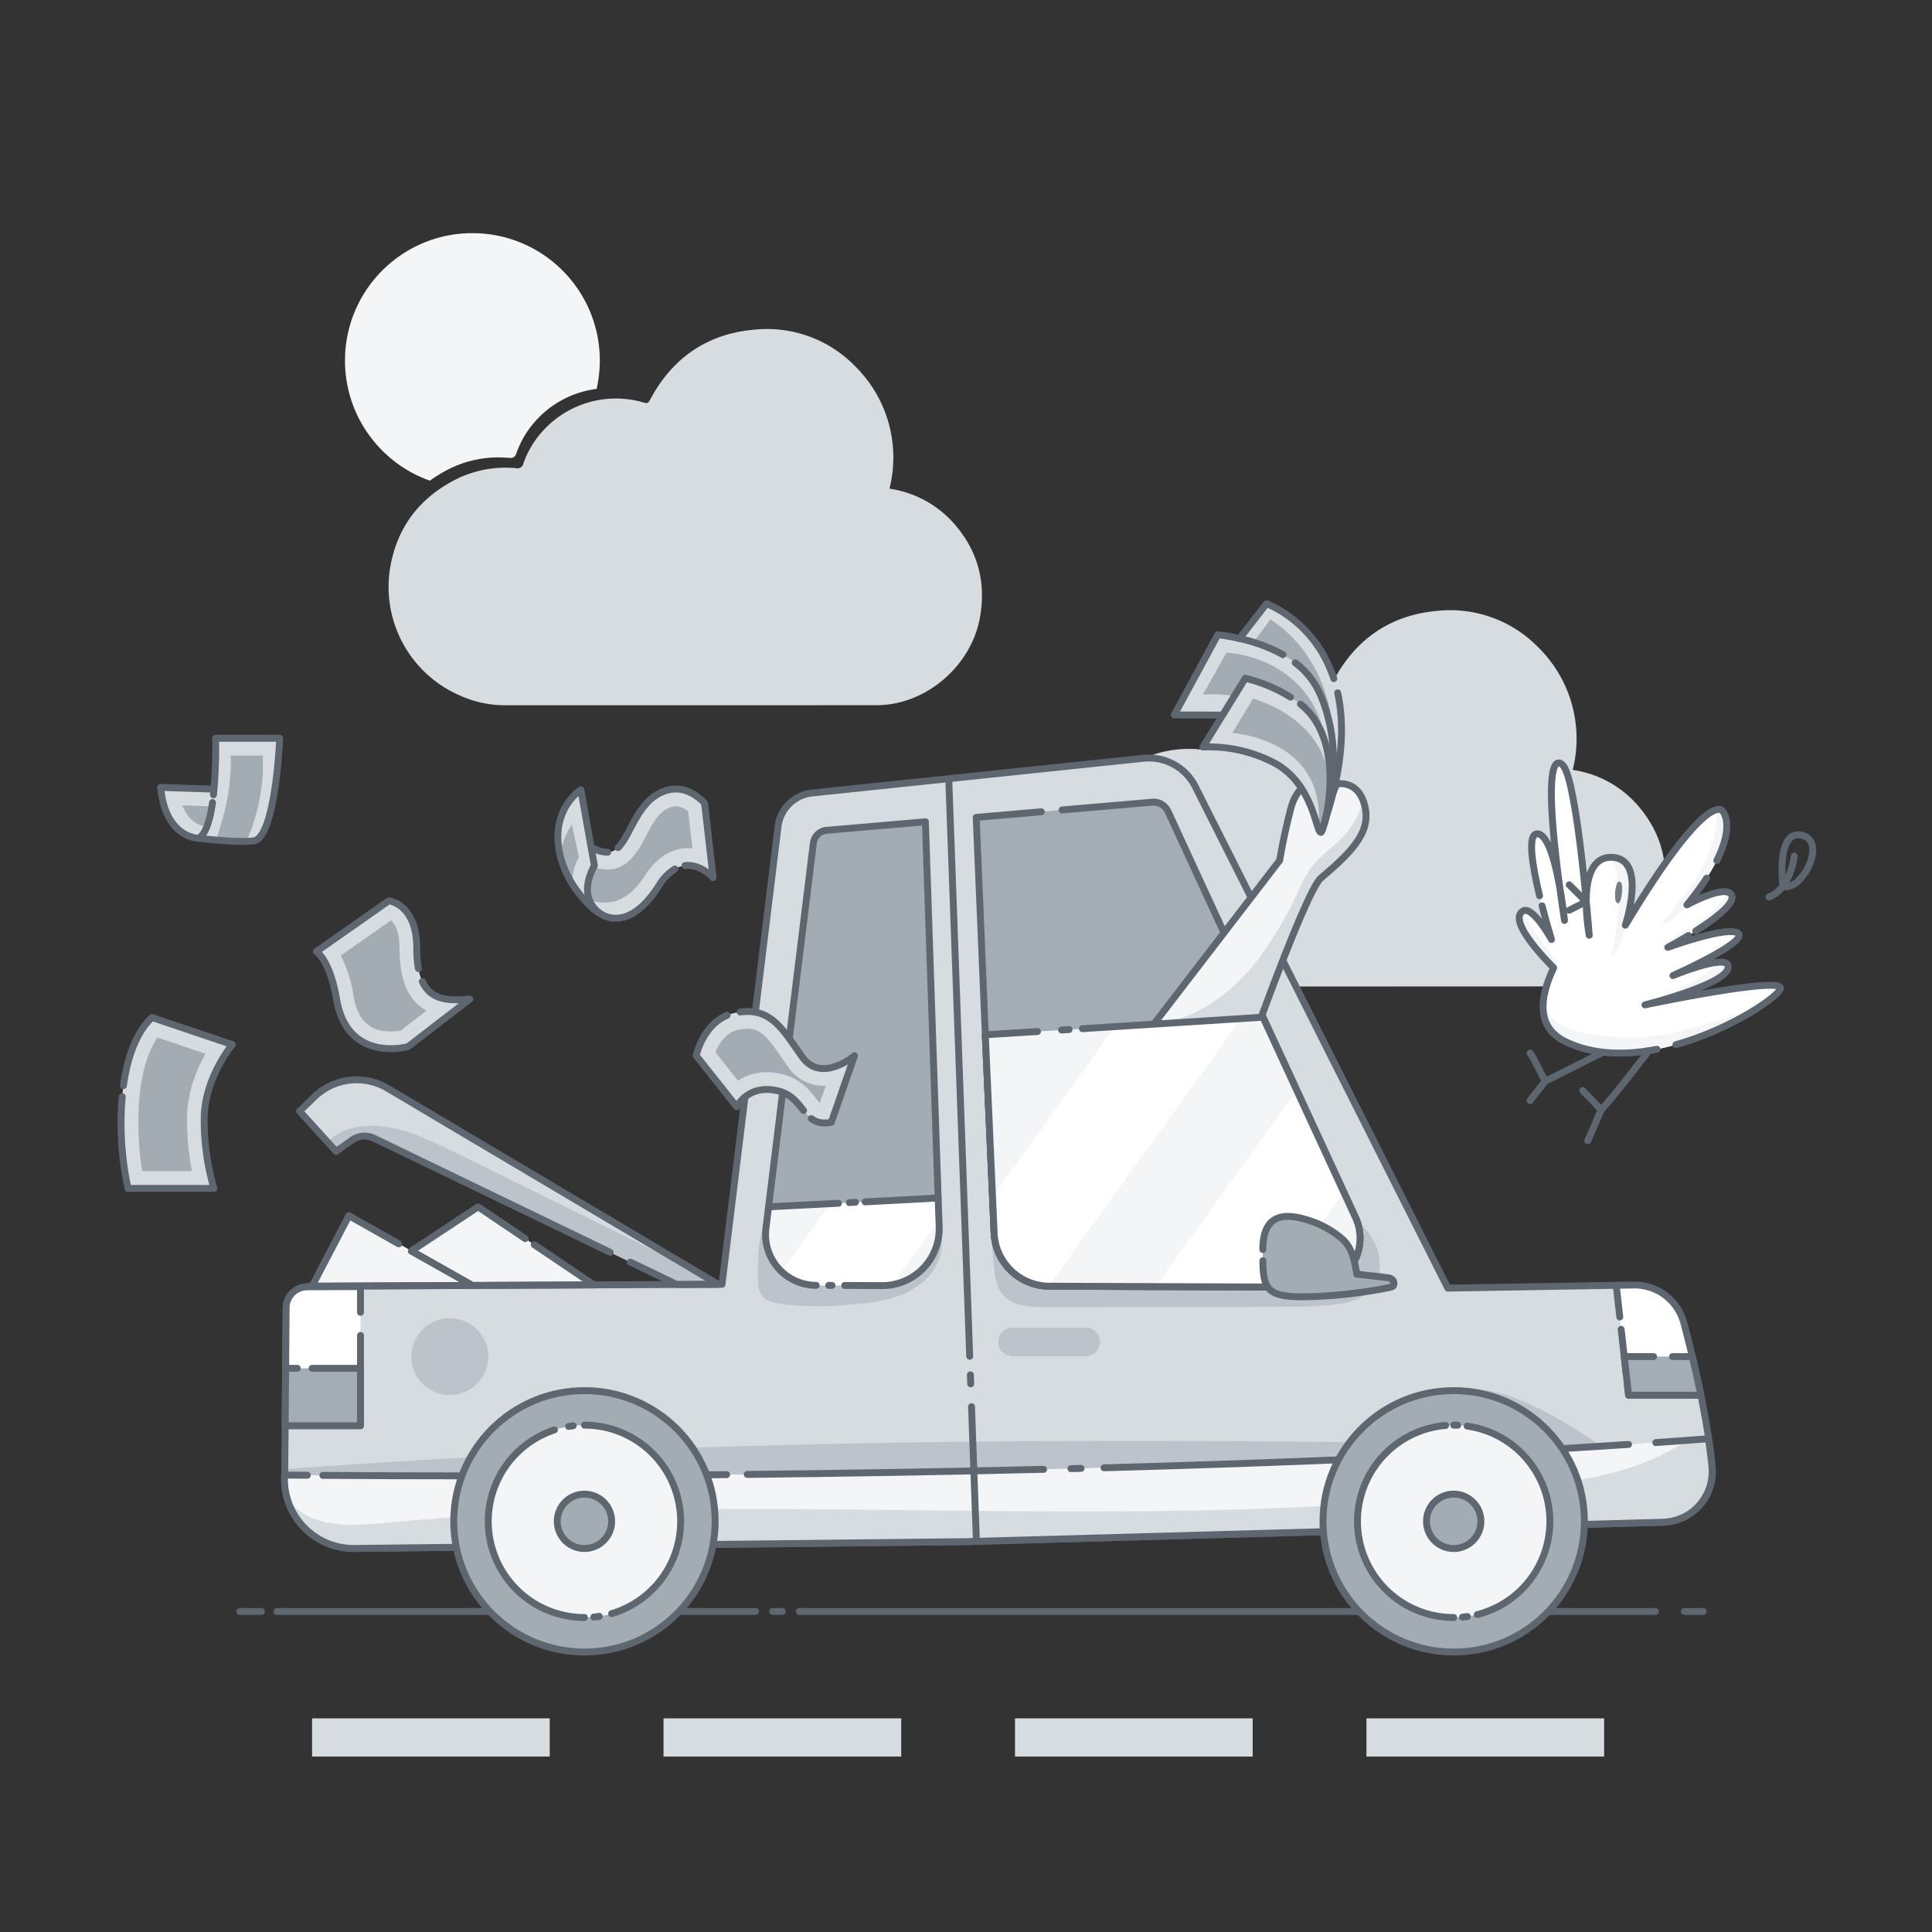 <svg xmlns="http://www.w3.org/2000/svg" xmlns:xlink="http://www.w3.org/1999/xlink" width="560" height="560" viewBox="0 0 560 560">
  <rect x="0" y="0" width="560" height="560" fill="#333333" stroke="none"/>
  <defs>
    <clipPath id="clip-path">
      <path id="Path_14486" data-name="Path 14486" d="M-2963.558,2128.455l-11.97.05-87.73-42.38a6.334,6.334,0,0,0-6.41.53l-4.61,3.26-10.58-11.64,4.22-4.1a17.673,17.673,0,0,1,21.34-2.52Z" fill="none"/>
    </clipPath>
    <clipPath id="clip-path-2">
      <path id="Path_14487" data-name="Path 14487" d="M-2675.579,2179.7a16.075,16.075,0,0,1-14.283,17.685q-.639.067-1.282.085l-200.553,5.588-175.72,1.956a21.5,21.5,0,0,1-21.739-21.259c0-.139,0-.277,0-.415l.381-46.874a7.523,7.523,0,0,1,7.489-7.463l107.252-.5,10.48-.04,1.139-.01,16.25-132.72a11.106,11.106,0,0,1,9.861-9.69l43.08-4.51,52.949-5.55a15.087,15.087,0,0,1,15.041,8.21l72.8,144.57a1.425,1.425,0,0,0,1.3.785l51.859-.874a16.2,16.2,0,0,1,15.956,12.09C-2680.612,2151.121-2677.047,2166.338-2675.579,2179.7Z" fill="none"/>
    </clipPath>
    <clipPath id="clip-path-3">
      <path id="Path_14488" data-name="Path 14488" d="M-2851.7,2181.634c58.467-1.59,119.931-4.2,175.2-8.423.4,2.71.74,5.4,1,8a14.7,14.7,0,0,1-13.117,16.129c-.357.037-.715.06-1.073.071l-202.09,5.63-177.17,1.97a20.076,20.076,0,0,1-20.3-19.848c0-.131,0-.262,0-.392l.01-1.03c17.374.166,65.853.5,128.156-.12l2.428-.024,3.549-.037c26.694-.288,55.76-.752,85.893-1.478Z" fill="none"/>
    </clipPath>
    <clipPath id="clip-path-4">
      <path id="Path_14489" data-name="Path 14489" d="M-2721.366,2036.7c-4.336,9.188-4.836,17.445,3.513,21.456,24.792,11.909,62.222-12.153,62.222-15.556s-39.266,4.861-39.266,4.861,26.477-6.625,23.949-11.666c-1.387-2.766-15.844,3.172-15.844,3.172s21.556-9.613,19-12.165-20.482,3.981-20.482,3.981,21.432-11.4,18.294-15.4c-2.146-2.74-12.773,3.1-12.773,3.1,16.9-20.694,10.3-27.246,10.3-27.246s-4.167-6.728-28.151,33.142c0,0,6.563-19.687-4.132-19.687s-6.319,22.6-6.319,22.6-3.35-43.833-7.512-49.125c0,0-8.021-10.738.339,44.837,0,0-2.549-25.122-7.9-25.122S-2722,2028.5-2722,2028.5s-5.457-9.9-8.264-8.264C-2735.3,2023.175-2721.366,2036.7-2721.366,2036.7Z" fill="none"/>
    </clipPath>
    <clipPath id="clip-path-5">
      <path id="Path_14490" data-name="Path 14490" d="M-2800.767,2005.557l-57.63,74.981,43.646-5.6s20.968-60.09,25.963-64.283c10.059-8.443,14.966-14.151,12.356-21.981-2.184-6.554-7.822-5.225-7.822-5.225s-4.421,10.783-5.142,9.512c-2.579-4.546,1.764-10.13,1.764-10.13s-7.385-2.181-10,8.012C-2799.9,1999.688-2800.767,2005.557-2800.767,2005.557Z" fill="none"/>
    </clipPath>
    <clipPath id="clip-path-6">
      <path id="Path_14491" data-name="Path 14491" d="M-2791.737,2129.273l-75.784-.274a16.088,16.088,0,0,1-16.015-15.374l-2.561-57.511c12.38-.73,64.389-4.06,80.48-5.09l26.82,58.1a14.2,14.2,0,0,1-6.945,18.843A14.2,14.2,0,0,1-2791.737,2129.273Z" fill="none"/>
    </clipPath>
    <clipPath id="clip-path-7">
      <path id="Path_14492" data-name="Path 14492" d="M-2916.012,2128.822l-19.1-.068a14.74,14.74,0,0,1-14.686-14.793,14.787,14.787,0,0,1,.111-1.745l.764-6.212c9.719-.47,40-2.08,49.16-2.57.1,2.866.2,5.653.29,8.336a16.483,16.483,0,0,1-15.9,17.042C-2915.588,2128.819-2915.8,2128.823-2916.012,2128.822Z" fill="none"/>
    </clipPath>
  </defs>
  <g id="Group_9" data-name="Group 9" transform="translate(3171.698 -1756.188)">
    <path id="Path_8772" data-name="Path 8772" d="M-2963.558,2128.455l-11.97.05-87.73-42.38a6.334,6.334,0,0,0-6.41.53l-4.61,3.26-10.58-11.64,4.22-4.1a17.673,17.673,0,0,1,21.34-2.52Z" fill="#d7dce0"/>
    <g id="Group_17311" data-name="Group 17311">
      <g id="Group_18579" data-name="Group 18579">
        <g id="Group_18578" data-name="Group 18578" clip-path="url(#clip-path)">
          <g id="Group_17310" data-name="Group 17310">
            <path id="Path_8773" data-name="Path 8773" d="M-3049.473,2085.768c4.976,2.115,9.827,4.509,14.676,6.9l63.709,31.435c2.68,1.322,5.476,2.742,7.186,5.194-16.333,3.7-33.507,1.164-49.549-3.647s-31.323-11.837-47.127-17.375c-7.059-2.474-24.756-7.253-18.351-18.179C-3072.8,2079.634-3058.6,2081.888-3049.473,2085.768Z" fill="#bdc3ca"/>
          </g>
        </g>
      </g>
    </g>
    <path id="Path_8775" data-name="Path 8775" d="M-3052.464,2118.794l-18.11-10.23-10.67,20.44,46.48-.22Z" fill="#f3f5f7"/>
    <path id="Path_8776" data-name="Path 8776" d="M-3052.464,2118.794l-18.11-10.23-10.67,20.44,46.48-.22Z" fill="#f3f5f7"/>
    <path id="Path_8777" data-name="Path 8777" d="M-2999.545,2128.624l-35.22.16-17.7-9.99,19.34-12.79Z" fill="#f3f5f7"/>
    <path id="Subtraction_7" data-name="Subtraction 7" d="M-3047.092,1895.516h0a36.822,36.822,0,0,1-9.891-5.32,37.1,37.1,0,0,1-7.786-7.965,36.676,36.676,0,0,1-6.926-21.535,36.715,36.715,0,0,1,2.9-14.374,36.808,36.808,0,0,1,7.914-11.737,36.82,36.82,0,0,1,11.736-7.914,36.7,36.7,0,0,1,14.373-2.9,36.735,36.735,0,0,1,14.374,2.9,36.79,36.79,0,0,1,11.739,7.914,36.8,36.8,0,0,1,7.914,11.737,36.7,36.7,0,0,1,2.9,14.374,37.138,37.138,0,0,1-.918,8.219,28.557,28.557,0,0,0-17.781,9.383,27.385,27.385,0,0,0-5.446,9.2c-.351,1.047-.812,1.418-1.761,1.418-.118,0-.244-.006-.385-.018-1.014-.088-2.034-.132-3.032-.132a31.93,31.93,0,0,0-15.454,3.936,40.71,40.71,0,0,0-4.471,2.819Z" fill="#f3f5f7"/>
    <g id="Group_17312" data-name="Group 17312">
      <path id="Path_8778" data-name="Path 8778" d="M-3038.507,1957.736a31.76,31.76,0,0,0,12.711,2.87q54.094.027,108.186-.013c14.411-.028,27.586-11.492,30.005-25.693,1.668-9.789-.548-18.537-6.879-26.145a30.755,30.755,0,0,0-18.813-10.821c-.17-.032-.341-.076-.57-.127a37.131,37.131,0,0,0-10.03-35.526,35.6,35.6,0,0,0-28.559-10.593c-13.989,1.051-24.313,8.076-30.886,20.5-.451.85-.842.973-1.72.694a28.558,28.558,0,0,0-29.475,8.416,27.413,27.413,0,0,0-5.448,9.194,1.725,1.725,0,0,1-1.972,1.436,1.65,1.65,0,0,1-.173-.036,32.142,32.142,0,0,0-18.485,3.8c-10.273,5.6-16.367,14.22-18.119,25.842A34.3,34.3,0,0,0-3038.507,1957.736Z" fill="#d7dce0"/>
    </g>
    <g id="Group_17313" data-name="Group 17313">
      <path id="Path_8779" data-name="Path 8779" d="M-2840.467,2039.246a31.76,31.76,0,0,0,12.712,2.87q54.093.027,108.185-.013c14.411-.028,27.587-11.492,30-25.692,1.668-9.79-.548-18.538-6.878-26.146a30.757,30.757,0,0,0-18.81-10.821c-.17-.032-.341-.076-.569-.127a37.134,37.134,0,0,0-10.033-35.529,35.6,35.6,0,0,0-28.556-10.6c-13.988,1.051-24.313,8.076-30.886,20.5-.451.85-.841.973-1.719.7a28.555,28.555,0,0,0-29.476,8.42,27.432,27.432,0,0,0-5.449,9.194,1.724,1.724,0,0,1-1.97,1.436,1.686,1.686,0,0,1-.174-.036,32.146,32.146,0,0,0-18.486,3.8c-10.273,5.6-16.366,14.22-18.119,25.842A34.3,34.3,0,0,0-2840.467,2039.246Z" fill="#d7dce0"/>
    </g>
    <path id="Path_8780" data-name="Path 8780" d="M-2675.579,2179.7a16.075,16.075,0,0,1-14.283,17.685q-.639.067-1.282.085l-200.553,5.588-175.72,1.956a21.5,21.5,0,0,1-21.739-21.259c0-.139,0-.277,0-.415l.381-46.874a7.523,7.523,0,0,1,7.489-7.463l107.252-.5,10.48-.04,1.139-.01,16.25-132.72a11.106,11.106,0,0,1,9.861-9.69l43.08-4.51,52.949-5.55a15.087,15.087,0,0,1,15.041,8.21l72.8,144.57a1.425,1.425,0,0,0,1.3.785l51.859-.874a16.2,16.2,0,0,1,15.956,12.09C-2680.612,2151.121-2677.047,2166.338-2675.579,2179.7Z" fill="#d7dce0"/>
    <g id="Group_17315" data-name="Group 17315">
      <g id="Group_18581" data-name="Group 18581">
        <g id="Group_18580" data-name="Group 18580" clip-path="url(#clip-path-2)">
          <g id="Group_17314" data-name="Group 17314">
            <path id="Path_8781" data-name="Path 8781" d="M-3029.992,2178.3c73.7-3.848,147.765-4.863,221.446-4.354q16.269.112,32.536.364c3.417.053,7.648.667,8.756,3.9,1.127,3.293-1.994,6.426-4.928,8.3-13.206,8.426-29.035,11.371-44.142,15.515-23.16,6.353-45.383,15.844-68.635,21.85-27.354,7.065-55.727,9.2-83.954,10.4-36.164,1.527-72.769,1.509-108.061-6.531-11.58-2.638-23.55-6.483-31.606-15.209-3.384-3.666-6.006-8.319-6.092-13.307-.285-16.635,15.486-16.455,27.194-17.317Q-3058.786,2179.787-3029.992,2178.3Z" fill="#bdc3ca"/>
            <path id="Path_8782" data-name="Path 8782" d="M-2711.977,2172.366c3.071,2,6.181,4.363,7.484,7.787.938,2.464.822,5.188.635,7.817-.6,8.473-1.838,17.038-5.331,24.781s-9.5,14.649-17.416,17.715-17.8,1.626-23.515-4.66c-4.455-4.9-5.859-11.794-6.739-18.359-1.762-13.147-3.446-34.012,5.538-45.269C-2743.657,2152.574-2719.9,2167.222-2711.977,2172.366Z" fill="#bdc3ca"/>
            <path id="Path_8783" data-name="Path 8783" d="M-2883.584,2123.662c.3,2.707.739,5.556,2.456,7.67,2.815,3.466,7.912,3.746,12.378,3.741l64.706-.068c5.972-.006,11.954-.012,17.9-.559,4.336-.4,9.025-1.283,11.891-4.561,2.668-3.051,3.079-7.632,1.793-11.475s-4.043-7.033-7.119-9.671c-8.735-7.493-20.247-11.137-31.7-12.252s-22.994.114-34.438,1.343c-6.47.694-13.23,1.492-18.618,5.141-1.963,1.33-3.709,3.02-5.874,3.988s-5,1.014-6.626-.715c-1.6-1.7-1.445-4.4-2.536-6.467-3.819-7.222-4.985,4.076-5.008,5.79A147.539,147.539,0,0,0-2883.584,2123.662Z" fill="#bdc3ca"/>
            <path id="Path_8784" data-name="Path 8784" d="M-2951.978,2127.009a7.948,7.948,0,0,0,.914,4.412c1.193,1.818,3.553,2.41,5.7,2.726a90.314,90.314,0,0,0,20.36.175c4.815-.388,9.684-.928,14.19-2.67s8.667-4.831,10.766-9.181,1.739-10.037-1.609-13.518a15.265,15.265,0,0,0-4.454-3.024c-10.726-5.173-23.715-4.065-34.94-1.218C-2952.372,2107.583-2952,2116.268-2951.978,2127.009Z" fill="#bdc3ca"/>
          </g>
        </g>
      </g>
    </g>
    <path id="Path_8786" data-name="Path 8786" d="M-2679.223,2160.6h-20.42l-3.59-31.718,5.066-.086a14.79,14.79,0,0,1,14.55,11.007C-2682.589,2143.688-2680.368,2155.578-2679.223,2160.6Z" fill="#fff"/>
    <path id="Path_8787" data-name="Path 8787" d="M-2700.025,2157.212l.382,3.392h20.413" fill="none" stroke="#5e6770" stroke-linecap="round" stroke-linejoin="round" stroke-width="2"/>
    <line id="Line_988" data-name="Line 988" x2="1.437" y2="12.76" transform="translate(-2701.795 2141.501)" fill="none" stroke="#5e6770" stroke-linecap="round" stroke-linejoin="round" stroke-width="2"/>
    <line id="Line_989" data-name="Line 989" x2="1.035" y2="9.187" transform="translate(-2703.232 2128.743)" fill="none" stroke="#5e6770" stroke-linecap="round" stroke-linejoin="round" stroke-width="2"/>
    <path id="Path_8788" data-name="Path 8788" d="M-2675.419,2181.226a14.7,14.7,0,0,1-13.117,16.129c-.356.037-.713.06-1.07.071l-202.091,5.628-177.176,1.972a20.076,20.076,0,0,1-20.3-19.848c0-.13,0-.26,0-.389l.393-48.286a7.558,7.558,0,0,1,7.53-7.5h0l46.481-.22,35.219-.16,25.511-.12,10.48-.04,1.139-.01,16.25-132.72a11.105,11.105,0,0,1,9.861-9.69l43.08-4.51,52.949-5.55a15.086,15.086,0,0,1,15.041,8.21l73.2,145.37,53.871-.908a14.775,14.775,0,0,1,14.54,10.98C-2680.777,2150.375-2676.82,2167.025-2675.419,2181.226Z" fill="none" stroke="#5e6770" stroke-linecap="round" stroke-linejoin="round" stroke-width="2"/>
    <path id="Path_8789" data-name="Path 8789" d="M-2851.7,2181.634c58.467-1.59,119.931-4.2,175.2-8.423.4,2.71.74,5.4,1,8a14.7,14.7,0,0,1-13.117,16.129c-.357.037-.715.06-1.073.071l-202.09,5.63-177.17,1.97a20.076,20.076,0,0,1-20.3-19.848c0-.131,0-.262,0-.392l.01-1.03c17.374.166,65.853.5,128.156-.12l2.428-.024,3.549-.037c26.694-.288,55.76-.752,85.893-1.478Z" fill="#f3f5f7"/>
    <path id="Path_8790" data-name="Path 8790" d="M-2851.7,2181.634c58.467-1.59,119.931-4.2,175.2-8.423.4,2.71.74,5.4,1,8a14.7,14.7,0,0,1-13.117,16.129c-.357.037-.715.06-1.073.071l-202.09,5.63-177.17,1.97a20.076,20.076,0,0,1-20.3-19.848c0-.131,0-.262,0-.392l.01-1.03c17.374.166,65.853.5,128.156-.12l2.428-.024,3.549-.037c26.694-.288,55.76-.752,85.893-1.478Z" fill="#f3f5f7"/>
    <g id="Group_17317" data-name="Group 17317">
      <g id="Group_18583" data-name="Group 18583">
        <g id="Group_18582" data-name="Group 18582" clip-path="url(#clip-path-3)">
          <g id="Group_17316" data-name="Group 17316">
            <path id="Path_8791" data-name="Path 8791" d="M-3079.054,2196.939c6.352,1.887,13.142,1.2,19.74.587,111.9-10.407,225.452,4.936,336.7-11.019,12.295-1.763,24.833-4.01,35.588-10.224,5.121-2.958,10.344-6.93,16.223-6.3,9.43,1.018,13.375,14.035,8.936,22.417s-13.787,12.788-22.682,16.076c-57.668,21.338-120.927,19.7-182.386,17.781l-210.855-6.575c-5.153-.161-10.641-.429-14.843-3.416-6.677-4.746-7.469-14.183-7.637-22.373-.062-3.029-.068-6.265,1.586-8.8,4.717-7.243,6.532.193,8.428,3.3A19.429,19.429,0,0,0-3079.054,2196.939Z" fill="#d7dce0"/>
          </g>
        </g>
      </g>
    </g>
    <path id="Path_8793" data-name="Path 8793" d="M-2955.1,2183.56c26.694-.288,55.76-.752,85.893-1.478" fill="none" stroke="#5e6770" stroke-linecap="round" stroke-linejoin="round" stroke-width="2"/>
    <path id="Path_8794" data-name="Path 8794" d="M-3078.123,2183.832c22.7.16,65.058.306,117.042-.211" fill="none" stroke="#5e6770" stroke-linecap="round" stroke-linejoin="round" stroke-width="2"/>
    <path id="Path_8795" data-name="Path 8795" d="M-2691.753,2174.326q7.7-.537,15.256-1.115c.4,2.71.74,5.4,1,8a14.7,14.7,0,0,1-13.117,16.129c-.357.037-.715.06-1.073.071l-202.09,5.63-177.17,1.97a20.076,20.076,0,0,1-20.3-19.848c0-.131,0-.262,0-.392l.01-1.03c1.854.018,4.063.037,6.6.058" fill="none" stroke="#5e6770" stroke-linecap="round" stroke-linejoin="round" stroke-width="2"/>
    <path id="Path_8796" data-name="Path 8796" d="M-2851.7,2181.634c50.42-1.371,103.07-3.5,152.054-6.769" fill="none" stroke="#5e6770" stroke-linecap="round" stroke-linejoin="round" stroke-width="2"/>
    <path id="Path_8797" data-name="Path 8797" d="M-2861.29,2181.888l2.953-.076" fill="#f4f5f7" stroke="#5e6770" stroke-linecap="round" stroke-linejoin="round" stroke-width="2"/>
    <path id="Path_8798" data-name="Path 8798" d="M-2899.478,2111.765a16.483,16.483,0,0,1-15.894,17.05c-.212.007-.424.011-.636.01l-19.1-.07a14.736,14.736,0,0,1-14.691-14.781,14.753,14.753,0,0,1,.111-1.759l.76-6.21,12.98-105.4a4.3,4.3,0,0,1,4.27-3.78l28.21-2.44s2.19,65.2,3.7,109.05Q-2899.618,2107.74-2899.478,2111.765Z" fill="#a3abb3"/>
    <path id="Path_8799" data-name="Path 8799" d="M-2791.737,2129.273l-75.784-.274a16.088,16.088,0,0,1-16.015-15.374l-2.561-57.511c12.38-.73,64.389-4.06,80.48-5.09l26.82,58.1a14.2,14.2,0,0,1-6.945,18.843A14.2,14.2,0,0,1-2791.737,2129.273Z" fill="none" stroke="#5e6770" stroke-linecap="round" stroke-linejoin="round" stroke-width="2"/>
    <path id="Path_8800" data-name="Path 8800" d="M-2863.856,1990.963l25.768-2.228a4.651,4.651,0,0,1,4.94,2.64l27.53,59.65,26.82,58.1a14.193,14.193,0,0,1-6.923,18.839,14.208,14.208,0,0,1-6.017,1.311l-75.78-.28a16.083,16.083,0,0,1-16.02-15.37l-2.56-57.51-2.64-63,18.847-1.63" fill="#a4acb5" stroke="#5e6770" stroke-linecap="round" stroke-linejoin="round" stroke-width="2"/>
    <line id="Line_990" data-name="Line 990" x2="1.416" y2="39.048" transform="translate(-2890.095 2163.921)" fill="none" stroke="#5e6770" stroke-linecap="round" stroke-linejoin="round" stroke-width="2"/>
    <line id="Line_991" data-name="Line 991" x2="0.094" y2="2.588" transform="translate(-2890.43 2154.702)" fill="none" stroke="#5e6770" stroke-linecap="round" stroke-linejoin="round" stroke-width="2"/>
    <line id="Line_992" data-name="Line 992" x2="6.07" y2="167.421" transform="translate(-2896.696 1981.894)" fill="none" stroke="#5e6770" stroke-linecap="round" stroke-linejoin="round" stroke-width="2"/>
    <path id="Path_8801" data-name="Path 8801" d="M-2721.366,2036.7c-4.336,9.188-4.836,17.445,3.513,21.456,24.792,11.909,62.222-12.153,62.222-15.556s-39.266,4.861-39.266,4.861,26.477-6.625,23.949-11.666c-1.387-2.766-15.844,3.172-15.844,3.172s21.556-9.613,19-12.165-20.482,3.981-20.482,3.981,21.432-11.4,18.294-15.4c-2.146-2.74-12.773,3.1-12.773,3.1,16.9-20.694,10.3-27.246,10.3-27.246s-4.167-6.728-28.151,33.142c0,0,6.563-19.687-4.132-19.687s-6.319,22.6-6.319,22.6-3.35-43.833-7.512-49.125c0,0-8.021-10.738.339,44.837,0,0-2.549-25.122-7.9-25.122S-2722,2028.5-2722,2028.5s-5.457-9.9-8.264-8.264C-2735.3,2023.175-2721.366,2036.7-2721.366,2036.7Z" fill="#fff"/>
    <g id="Group_17319" data-name="Group 17319">
      <g id="Group_18585" data-name="Group 18585">
        <g id="Group_18584" data-name="Group 18584" clip-path="url(#clip-path-4)">
          <g id="Group_17318" data-name="Group 17318">
            <path id="Path_8802" data-name="Path 8802" d="M-2718.08,2053.845c3.682,1.814,7.86,2.29,11.945,2.686a67.92,67.92,0,0,0,9.795.444,61.509,61.509,0,0,0,11.792-1.993q7.263-1.8,14.372-4.152a45.5,45.5,0,0,0,8.155-3.376c3-1.7,5.641-3.989,8.685-5.609,3.6-1.916,7.791-2.92,10.732-5.744a46.077,46.077,0,0,1-12.128,18.545,92.657,92.657,0,0,1-18.083,13.093c-5.973,3.469-12.207,6.636-18.915,8.283s-13.974,1.685-20.347-.976c-7.332-3.061-12.891-9.445-16.451-16.548a18.612,18.612,0,0,1-2.255-7.26c-.117-2.241,2.674-10.479,5.511-6.559,1,1.382,1.012,3.6,2.183,5.13A14.182,14.182,0,0,0-2718.08,2053.845Z" fill="#f3f5f7"/>
            <path id="Path_8803" data-name="Path 8803" d="M-2673,2008.351c3.048-3.663,5.96-7.839,6.2-12.6a8,8,0,0,0-1.193-4.941,4.711,4.711,0,0,0-4.427-2.115,1.975,1.975,0,0,0-1.6,1.068,2.715,2.715,0,0,0-.1,1.133c.284,6.486-1.881,12.891-5.091,18.534-3.06,5.378-7.511,9.655-10.834,14.757,2.7-.134,6.962-5.268,8.937-7.156A104.419,104.419,0,0,0-2673,2008.351Z" fill="#f3f5f7"/>
            <path id="Path_8804" data-name="Path 8804" d="M-2669.269,2019.2a15.54,15.54,0,0,0,3.224-4.168c.334-.7.515-1.667-.108-2.12a1.441,1.441,0,0,0-.9-.214c-2.249.082-3.7,2.3-5.067,4.088a35.548,35.548,0,0,1-8.823,7.646c-1.849,1.231-8.8,4.439-8.884,6.593,2.969.6,8.474-2.994,11.03-4.5A48.573,48.573,0,0,0-2669.269,2019.2Z" fill="#f3f5f7"/>
            <path id="Path_8805" data-name="Path 8805" d="M-2668.949,2038.445a9.633,9.633,0,0,0,3.456-2.34,1.326,1.326,0,0,0,.337-1.419c-.25-.435-.839-.5-1.34-.519l-3.886-.133a3.068,3.068,0,0,0-1.033.081,3.116,3.116,0,0,0-1.021.647c-6.311,5.222-13.229,8.516-20.451,12.18C-2684.54,2045.683-2676.5,2042.06-2668.949,2038.445Z" fill="#f3f5f7"/>
            <path id="Path_8806" data-name="Path 8806" d="M-2720.76,2034.359a1.754,1.754,0,0,1,.591,1.513,1.472,1.472,0,0,1-.333.536,6.2,6.2,0,0,1-6.407,1.476,12.1,12.1,0,0,1-5.513-4.073,12.72,12.72,0,0,1-3.2-6.874c-.319-3.877,3.368-9.03,6.489-4.353A122.285,122.285,0,0,0-2720.76,2034.359Z" fill="#f3f5f7"/>
            <path id="Path_8807" data-name="Path 8807" d="M-2704.678,2033.153c.478.045.845-.4,1.1-.8,2.206-3.469,3.21-7.546,4.18-11.541l2.135-8.8c.508-2.089,1-4.354.158-6.331-1.043-2.439-4.96-4.534-7.573-3.4-2.958,1.287.886,3.761,1.374,5.934C-2701.544,2016.042-2702.813,2025.475-2704.678,2033.153Z" fill="#f3f5f7"/>
          </g>
        </g>
      </g>
    </g>
    <path id="Path_8809" data-name="Path 8809" d="M-2680.166,2026.035c5.693-3.618,12-8.359,10.2-10.66-2.146-2.74-12.773,3.1-12.773,3.1a89.384,89.384,0,0,0,5.713-7.749" fill="none" stroke="#5e6770" stroke-linecap="round" stroke-linejoin="round" stroke-width="2"/>
    <path id="Path_8810" data-name="Path 8810" d="M-2685.935,2059c16.441-4.609,30.3-14.332,30.3-16.4,0-1.4-6.645-.825-14.469.337-11.191,1.662-24.792,4.524-24.792,4.524s26.477-6.625,23.949-11.666c-1.387-2.766-15.844,3.172-15.844,3.172s21.556-9.613,19-12.165-20.482,3.981-20.482,3.981,2.667-1.418,5.981-3.43" fill="none" stroke="#5e6770" stroke-linecap="round" stroke-linejoin="round" stroke-width="2"/>
    <path id="Path_8811" data-name="Path 8811" d="M-2724.717,2018.752c1.39,5.41,2.732,9.748,2.732,9.748s-5.457-9.9-8.264-8.264c-5.053,2.939,8.883,16.461,8.883,16.461-4.336,9.188-4.836,17.445,3.513,21.456,8.052,3.868,17.437,3.941,26.44,2.161" fill="none" stroke="#5e6770" stroke-linecap="round" stroke-linejoin="round" stroke-width="2"/>
    <path id="Path_8812" data-name="Path 8812" d="M-2674.08,2005.633c5.382-10.687,1.635-14.407,1.635-14.407s-4.167-6.728-28.151,33.142c0,0,6.563-19.687-4.132-19.687s-6.319,22.6-6.319,22.6-3.35-43.833-7.512-49.125c0,0-8.021-10.738.339,44.837,0,0-2.549-25.122-7.9-25.122-2.982,0-1.352,9.527.673,17.954" fill="none" stroke="#5e6770" stroke-linecap="round" stroke-linejoin="round" stroke-width="2"/>
    <path id="Path_8813" data-name="Path 8813" d="M-2728.209,2061.436c.821.821,4.365,8.189,4.365,8.189l-4.365,5.577" fill="none" stroke="#5e6770" stroke-linecap="round" stroke-linejoin="round" stroke-width="2"/>
    <line id="Line_993" data-name="Line 993" x1="16.246" y2="8.189" transform="translate(-2723.844 2061.436)" fill="none" stroke="#5e6770" stroke-linecap="round" stroke-linejoin="round" stroke-width="2"/>
    <path id="Path_8814" data-name="Path 8814" d="M-2712.933,2072.288l5.334,5.577-3.88,8.971" fill="none" stroke="#5e6770" stroke-linecap="round" stroke-linejoin="round" stroke-width="2"/>
    <path id="Path_8815" data-name="Path 8815" d="M-2693.775,2060.735s-10.672,13.982-13.822,17.134" fill="none" stroke="#5e6770" stroke-linecap="round" stroke-linejoin="round" stroke-width="2"/>
    <path id="Path_8816" data-name="Path 8816" d="M-2994.831,2119.18l-68.427-33.055a6.334,6.334,0,0,0-6.41.53l-4.61,3.26-10.58-11.64,4.22-4.1a17.674,17.674,0,0,1,21.34-2.52l95.74,56.8-11.97.05-13.466-6.5" fill="none" stroke="#5e6770" stroke-linecap="round" stroke-linejoin="round" stroke-width="2"/>
    <path id="Path_8817" data-name="Path 8817" d="M-3016.857,2116.962l17.312,11.662-35.22.16-17.7-9.99,19.34-12.79,13.659,9.2" fill="none" stroke="#5e6770" stroke-linecap="round" stroke-linejoin="round" stroke-width="2"/>
    <line id="Line_994" data-name="Line 994" x1="6.312" transform="translate(-3102.21 2223.279)" fill="none" stroke="#5e6770" stroke-linecap="round" stroke-linejoin="round" stroke-width="2"/>
    <path id="Path_8818" data-name="Path 8818" d="M-2952.662,2223.279h-138.775" fill="none" stroke="#5e6770" stroke-linecap="round" stroke-linejoin="round" stroke-width="2"/>
    <line id="Line_995" data-name="Line 995" x1="2.821" transform="translate(-2947.745 2223.279)" fill="none" stroke="#5e6770" stroke-linecap="round" stroke-linejoin="round" stroke-width="2"/>
    <path id="Path_8819" data-name="Path 8819" d="M-2691.83,2223.279h-248.177" fill="none" stroke="#5e6770" stroke-linecap="round" stroke-linejoin="round" stroke-width="2"/>
    <line id="Line_996" data-name="Line 996" x1="5.475" transform="translate(-2683.492 2223.279)" fill="none" stroke="#5e6770" stroke-linecap="round" stroke-linejoin="round" stroke-width="2"/>
    <circle id="Ellipse_4631" data-name="Ellipse 4631" cx="37.883" cy="37.883" r="37.883" transform="translate(-3040.174 2159.268)" fill="#a3abb3"/>
    <circle id="Ellipse_4632" data-name="Ellipse 4632" cx="27.883" cy="27.883" r="27.883" transform="translate(-3030.174 2169.269)" fill="#f3f5f7"/>
    <circle id="Ellipse_4633" data-name="Ellipse 4633" cx="7.883" cy="7.883" r="7.883" transform="translate(-3010.174 2189.269)" fill="#a3abb3"/>
    <circle id="Ellipse_4634" data-name="Ellipse 4634" cx="37.883" cy="37.883" r="37.883" transform="translate(-2788.219 2159.269)" fill="#a3abb3"/>
    <circle id="Ellipse_4635" data-name="Ellipse 4635" cx="27.883" cy="27.883" r="27.883" transform="translate(-2778.219 2169.269)" fill="#f3f5f7"/>
    <path id="Path_8820" data-name="Path 8820" d="M-2750.335,2205.034a7.883,7.883,0,0,1-7.883-7.883,7.883,7.883,0,0,1,7.883-7.883,7.883,7.883,0,0,1,7.883,7.883h0A7.892,7.892,0,0,1-2750.335,2205.034Z" fill="#a3abb3"/>
    <path id="Path_8821" data-name="Path 8821" d="M-2800.767,2005.557l-57.63,74.981,43.646-5.6s20.968-60.09,25.963-64.283c10.059-8.443,14.966-14.151,12.356-21.981-2.184-6.554-7.822-5.225-7.822-5.225s-4.421,10.783-5.142,9.512c-2.579-4.546,1.764-10.13,1.764-10.13s-7.385-2.181-10,8.012C-2799.9,1999.688-2800.767,2005.557-2800.767,2005.557Z" fill="#f3f5f7"/>
    <g id="Group_17321" data-name="Group 17321">
      <g id="Group_18587" data-name="Group 18587">
        <g id="Group_18586" data-name="Group 18586" clip-path="url(#clip-path-5)">
          <g id="Group_17320" data-name="Group 17320">
            <path id="Path_8822" data-name="Path 8822" d="M-2806.938,2034.146a110.142,110.142,0,0,0,11.841-20.258,35.364,35.364,0,0,1,3.415-6.186c2.478-3.328,6.071-5.634,8.943-8.629a25.968,25.968,0,0,0,5.712-9.282c.54-1.531,1.035-3.249,2.4-4.122,1.922-1.226,4.672.028,5.719,2.053s.8,4.472.244,6.683c-2.259,8.961-8.793,15.915-12.442,24.251a193.521,193.521,0,0,0-10.182,28.845c-1.329,5.223-1.995,10.615-3.638,15.748s-4.436,10.149-8.969,13.064c-3.1,2-6.787,2.865-10.426,3.464a85.605,85.605,0,0,1-34.476-1.389c-2.48-.618-5.049-1.415-6.835-3.244a10.328,10.328,0,0,1-2.6-6.811c-.389-8.877,7.583-17.736,16.809-16.2,3.975.663,6.4,1.147,10.436-.2C-2820.648,2048.47-2813.028,2042.07-2806.938,2034.146Z" fill="#d7dce0"/>
          </g>
        </g>
      </g>
    </g>
    <path id="Path_8824" data-name="Path 8824" d="M-2800.767,2005.557l-57.63,74.981,43.646-5.6s20.968-60.09,25.963-64.283c10.059-8.443,14.966-14.151,12.356-21.981-2.184-6.554-7.822-5.225-7.822-5.225s-4.421,10.783-5.142,9.512c-2.579-4.546,1.764-10.13,1.764-10.13s-7.385-2.181-10,8.012C-2799.9,1999.688-2800.767,2005.557-2800.767,2005.557Z" fill="none" stroke="#5e6770" stroke-linecap="round" stroke-linejoin="round" stroke-width="2"/>
    <g id="Group_17326" data-name="Group 17326">
      <path id="Path_8825" data-name="Path 8825" d="M-2916.012,2128.822l-19.1-.068a14.74,14.74,0,0,1-14.686-14.793,14.787,14.787,0,0,1,.111-1.745l.764-6.212c9.719-.47,40-2.08,49.16-2.57.1,2.866.2,5.653.29,8.336a16.483,16.483,0,0,1-15.9,17.042C-2915.588,2128.819-2915.8,2128.823-2916.012,2128.822Z" fill="#f3f5f7"/>
      <path id="Path_8826" data-name="Path 8826" d="M-2791.737,2129.273l-75.784-.274a16.088,16.088,0,0,1-16.015-15.374l-2.561-57.511c12.38-.73,64.389-4.06,80.48-5.09l26.82,58.1a14.2,14.2,0,0,1-6.945,18.843A14.2,14.2,0,0,1-2791.737,2129.273Z" fill="#f3f5f7"/>
      <g id="Group_17323" data-name="Group 17323">
        <g id="Group_18589" data-name="Group 18589">
          <g id="Group_18588" data-name="Group 18588" clip-path="url(#clip-path-6)">
            <g id="Group_17322" data-name="Group 17322">
              <line id="Line_997" data-name="Line 997" y1="136.991" x2="98.645" transform="translate(-2888.179 1996.08)" fill="none" stroke="#fff" stroke-miterlimit="10" stroke-width="28.346"/>
              <line id="Line_998" data-name="Line 998" y1="136.991" x2="98.645" transform="translate(-2850.129 2034.938)" fill="none" stroke="#fff" stroke-miterlimit="10" stroke-width="28.346"/>
            </g>
          </g>
        </g>
      </g>
      <g id="Group_17325" data-name="Group 17325">
        <g id="Group_18591" data-name="Group 18591">
          <g id="Group_18590" data-name="Group 18590" clip-path="url(#clip-path-7)">
            <g id="Group_17324" data-name="Group 17324">
              <line id="Line_999" data-name="Line 999" y1="136.991" x2="98.645" transform="translate(-2963.554 2037.508)" fill="none" stroke="#fff" stroke-miterlimit="10" stroke-width="28.346"/>
            </g>
          </g>
        </g>
      </g>
    </g>
    <path id="Path_8829" data-name="Path 8829" d="M-2948.924,2106c3.78-.183,12.7-.645,20.253-1.04" fill="none" stroke="#5e6770" stroke-linecap="round" stroke-linejoin="round" stroke-width="2"/>
    <path id="Path_8830" data-name="Path 8830" d="M-2920.936,2104.558c8.356-.441,17.266-.915,21.172-1.124" fill="none" stroke="#5e6770" stroke-linecap="round" stroke-linejoin="round" stroke-width="2"/>
    <path id="Path_8831" data-name="Path 8831" d="M-2925.524,2104.764l1.783-.094" fill="none" stroke="#5e6770" stroke-linecap="round" stroke-linejoin="round" stroke-width="2"/>
    <path id="Path_8832" data-name="Path 8832" d="M-2857.94,2054.36c19.384-1.227,42.522-2.709,52.326-3.336l26.82,58.1a14.2,14.2,0,0,1-6.944,18.843,14.2,14.2,0,0,1-6,1.307l-75.784-.274a16.088,16.088,0,0,1-16.015-15.374l-2.561-57.512c3.032-.179,8.441-.514,15.118-.933" fill="none" stroke="#5e6770" stroke-linecap="round" stroke-linejoin="round" stroke-width="2"/>
    <path id="Path_8833" data-name="Path 8833" d="M-2863.988,2054.742l2.166-.137" fill="none" stroke="#5e6770" stroke-linecap="round" stroke-linejoin="round" stroke-width="2"/>
    <path id="Path_8834" data-name="Path 8834" d="M-2716.849,2012.651l4.9,4.889-4.9,2.481" fill="none" stroke="#5e6770" stroke-linecap="round" stroke-linejoin="round" stroke-width="2"/>
    <path id="Path_8835" data-name="Path 8835" d="M-2701.58,2015.135a11.739,11.739,0,0,1-.2,1.266c-.129.627-.714,2.459-1.5,1.171a2.121,2.121,0,0,1-.233-1.021,9.877,9.877,0,0,1,.5-4.242.944.944,0,0,1,.372-.511.7.7,0,0,1,.858.278,1.861,1.861,0,0,1,.244.945A12.979,12.979,0,0,1-2701.58,2015.135Z" fill="#747d86"/>
    <path id="Path_8836" data-name="Path 8836" d="M-2787.589,1993.919c-.062.311-.145.612-.218.913-.415,1.619-.716,2.4-.975,2.533C-2788.357,1996.188-2787.952,1995.05-2787.589,1993.919Z" fill="#fff" stroke="#5e6770" stroke-linecap="round" stroke-linejoin="round" stroke-width="2"/>
    <path id="Path_8837" data-name="Path 8837" d="M-2787.423,1993.41c-.114.477-.249.945-.384,1.422" fill="none" stroke="#5e6770" stroke-linecap="round" stroke-linejoin="round" stroke-width="2"/>
    <path id="Path_8838" data-name="Path 8838" d="M-2787.422,1993.41c3.186-11.886,3.332-24.779-1.724-36.209-4.059-9.187-13.682-13.754-23.274-15.924l7.817-10.089S-2770.855,1942.788-2787.422,1993.41Z" fill="#d7dce0"/>
    <path id="Path_8839" data-name="Path 8839" d="M-2809.386,1943.767l5.9-8.016s28.312,15.506,14.7,59.891C-2788.788,1995.642-2790.682,1948.22-2809.386,1943.767Z" fill="#a3abb3"/>
    <path id="Path_8840" data-name="Path 8840" d="M-2787.422,1993.41a4.617,4.617,0,0,1-.167.5c2.585-10.952,2.378-26.149-7.162-33.623a43.345,43.345,0,0,0-15.987-7.506l-6.582,10.672-14.014-.031,12.623-23.264c2.056.27,4.174.633,6.291,1.121,9.592,2.17,19.215,6.737,23.274,15.924C-2784.09,1968.631-2784.236,1981.524-2787.422,1993.41Z" fill="#d7dce0"/>
    <path id="Path_8841" data-name="Path 8841" d="M-2823.029,1957.53l6.842-12.169s36.246,1.221,28.38,45.812C-2787.807,1991.173-2792.319,1955.1-2823.029,1957.53Z" fill="#a3abb3"/>
    <path id="Path_8842" data-name="Path 8842" d="M-2787.589,1993.908v.011c-.363,1.131-.768,2.273-1.193,3.446-1.443.779-1.727-14.075-13.319-19.919a42.811,42.811,0,0,0-20.928-4.725l5.709-9.27,6.582-10.672a43.343,43.343,0,0,1,15.987,7.506C-2785.211,1967.759-2785,1982.956-2787.589,1993.908Z" fill="#d7dce0"/>
    <path id="Path_8843" data-name="Path 8843" d="M-2789.534,1996.08c2.2-23.774-20.848-27.113-24.971-27.432l6.024-10c4.03,1.365,24.292,7.949,22.3,30.705C-2786.309,1990.865-2788.782,1997.365-2789.534,1996.08Z" fill="#a3abb3"/>
    <path id="Path_8844" data-name="Path 8844" d="M-2794.751,1960.288c9.54,7.474,9.747,22.671,7.162,33.623v.011c-.363,1.131-.768,2.273-1.193,3.446-1.443.779-1.938-13.674-13.319-19.919a40.644,40.644,0,0,0-20.928-4.725l5.709-9.27,6.582-10.672a45.366,45.366,0,0,1,13.106,5.484" fill="none" stroke="#5e6770" stroke-linecap="round" stroke-linejoin="round" stroke-width="2"/>
    <path id="Path_8845" data-name="Path 8845" d="M-2796.277,1948.288a22.909,22.909,0,0,1,7.131,8.909c5.056,11.43,4.91,24.323,1.724,36.209a4.617,4.617,0,0,1-.167.5" fill="none" stroke="#5e6770" stroke-linecap="round" stroke-linejoin="round" stroke-width="2"/>
    <path id="Path_8846" data-name="Path 8846" d="M-2817.32,1963.451l-14.014-.031,12.623-23.264c2.056.27,4.174.633,6.291,1.121a46.238,46.238,0,0,1,12.573,4.653" fill="none" stroke="#5e6770" stroke-linecap="round" stroke-linejoin="round" stroke-width="2"/>
    <path id="Path_8847" data-name="Path 8847" d="M-2783.963,1957.005c1.972,8.982,1.631,20.852-3.459,36.4" fill="none" stroke="#5e6770" stroke-linecap="round" stroke-linejoin="round" stroke-width="2"/>
    <path id="Path_8848" data-name="Path 8848" d="M-2812.42,1941.277l7.817-10.089s13.967,4.8,19.519,21.7" fill="none" stroke="#5e6770" stroke-linecap="round" stroke-linejoin="round" stroke-width="2"/>
    <path id="Path_8849" data-name="Path 8849" d="M-2788.782,1997.365c0,.01-.011.021-.011.031" fill="none" stroke="#5e6770" stroke-linecap="round" stroke-linejoin="round" stroke-width="2"/>
    <path id="Rectangle_9984" data-name="Rectangle 9984" d="M-2878.175,2140.986h21.135a4.164,4.164,0,0,1,4.165,4.164h0a4.165,4.165,0,0,1-4.165,4.165h-21.135a4.165,4.165,0,0,1-4.165-4.165h0A4.164,4.164,0,0,1-2878.175,2140.986Z" fill="#bdc3ca"/>
    <path id="Path_8850" data-name="Path 8850" d="M-3067.208,2143.257v26.178h-21.83l.05-6.24.09-10.39.14-17.59a6.092,6.092,0,0,1,6.07-6.04l12.3-.06,3.18-.01v7.47" fill="#fff" stroke="#5e6770" stroke-linecap="round" stroke-linejoin="round" stroke-width="2"/>
    <path id="Path_8851" data-name="Path 8851" d="M-3081.245,2152.8h14.037v16.63h-21.83l.05-6.24.09-10.39h3.367" fill="#a4acb5" stroke="#5e6770" stroke-linecap="round" stroke-linejoin="round" stroke-width="2"/>
    <line id="Line_1000" data-name="Line 1000" x1="0.943" y1="0.003" transform="translate(-2931.483 2128.768)" fill="none" stroke="#5e6770" stroke-linecap="round" stroke-linejoin="round" stroke-width="2"/>
    <path id="Path_8852" data-name="Path 8852" d="M-2935.108,2128.755a14.736,14.736,0,0,1-14.691-14.781,14.753,14.753,0,0,1,.111-1.759l.76-6.21,12.98-105.4a4.3,4.3,0,0,1,4.27-3.78l28.21-2.44s2.19,65.2,3.7,109.05q.15,4.3.29,8.33a16.483,16.483,0,0,1-15.894,17.05c-.212.007-.424.011-.636.01l-10.844-.041" fill="none" stroke="#5e6770" stroke-linecap="round" stroke-linejoin="round" stroke-width="2"/>
    <path id="Path_8853" data-name="Path 8853" d="M-3050.9,2031.1c0-12.978-8.113-13.794-8.113-13.794l-20.98,14.687s3.88,2.284,5.876,13.912c3.189,18.58,20.7,13.648,20.7,13.648l17.9-13.778C-3043.414,2046.441-3050.9,2046.408-3050.9,2031.1Z" fill="#d7dce0"/>
    <path id="Path_8854" data-name="Path 8854" d="M-3058.4,2055.148c-6.176,0-9.6-3.2-10.784-10.087a40.258,40.258,0,0,0-3.711-11.928l14.516-10.16c1.108.954,2.488,3.143,2.488,8.129,0,9.268,2.575,15.236,7.826,18.029l-7.5,5.775A16.953,16.953,0,0,1-3058.4,2055.148Z" fill="#a3abb3"/>
    <path id="Path_8855" data-name="Path 8855" d="M-3050.428,2036.918a32.2,32.2,0,0,1-.465-5.816c0-12.977-8.113-13.8-8.113-13.8l-20.984,14.693s3.879,2.284,5.875,13.913c3.19,18.579,20.7,13.647,20.7,13.647l17.9-13.778c-5.681.478-11.145.6-13.765-5.073" fill="none" stroke="#5e6770" stroke-linecap="round" stroke-linejoin="round" stroke-width="2"/>
    <path id="Path_8856" data-name="Path 8856" d="M-2965,2010.594s-8.289-9.36-15.67,2.24c-9.25,14.52-17.069,8.11-17.069,8.11-.21.21-4.69-3.05-8.17-8.7a27.643,27.643,0,0,1-3.391-7.95,22.221,22.221,0,0,1-.469-2.37c-1.68-11.76,6.44-16.79,6.44-16.79l2.86,16.04.6,3.36-.37-2.86a8.021,8.021,0,0,0,4.66,1.53c6.549,0,6.759-15.39,17.659-18.07,5.96-1.47,10.441,3.86,10.441,3.86Z" fill="#d7dce0"/>
    <path id="Path_8857" data-name="Path 8857" d="M-3007.264,2009.814a32.2,32.2,0,0,0,3.98,6.08,9.865,9.865,0,0,1-3.221-3.55A6.837,6.837,0,0,1-3007.264,2009.814Z" fill="#a3abb3"/>
    <path id="Path_8858" data-name="Path 8858" d="M-2971,2002.094c-.419-.04-.859-.07-1.31-.07-3.37,0-8.3,1.41-12.569,8.13-2.911,4.57-6.06,6.5-8.35,7.2a12.992,12.992,0,0,1-7.61-.26c-.83-2.16-.971-5.29,1.2-9.56a12.469,12.469,0,0,0,4.071.67c5.989,0,8.779-5.3,11.02-9.55,2.449-4.68,4.33-7.8,7.83-8.66a3.527,3.527,0,0,1,.909-.12,6.259,6.259,0,0,1,3.581,1.48Z" fill="#a3abb3"/>
    <path id="Path_8859" data-name="Path 8859" d="M-3003.875,2004.664s-1.839,2.49-2.029,7.58a27.635,27.635,0,0,1-3.391-7.95,18.818,18.818,0,0,1,3.371-9.04Z" fill="#a3abb3"/>
    <path id="Path_8860" data-name="Path 8860" d="M-2995.574,2003.207a8.076,8.076,0,0,1-4.664-1.531" fill="none" stroke="#5e6770" stroke-linecap="round" stroke-linejoin="round" stroke-width="2"/>
    <path id="Path_8861" data-name="Path 8861" d="M-2973.151,2007.074c4.561-.539,8.152,3.519,8.152,3.519l-2.474-21.6s-4.477-5.327-10.44-3.858c-8.944,2.2-10.688,12.951-14.642,16.746" fill="none" stroke="#5e6770" stroke-linecap="round" stroke-linejoin="round" stroke-width="2"/>
    <path id="Path_8862" data-name="Path 8862" d="M-2997.734,2020.945c-.3.3-9.012-6.262-11.569-16.649q-.132-.54-.242-1.089-.126-.636-.219-1.288c-1.679-11.75,6.435-16.787,6.435-16.787l2.863,16.043,1.054,5.9c-5.316,9.917,1.678,13.865,1.678,13.865s7.816,6.408,17.067-8.114a13.925,13.925,0,0,1,4.59-4.759" fill="none" stroke="#5e6770" stroke-linecap="round" stroke-linejoin="round" stroke-width="2"/>
    <path id="Path_8863" data-name="Path 8863" d="M-3090.634,1970.188s-1.161,28.9-7.59,29.74c-4.631.61-16.04-.78-16.04-.78s-9.491-.06-10.861-14.72l15.471.5c.649-7.341.46-14.74.46-14.74Z" fill="#d7dce0"/>
    <path id="Path_8864" data-name="Path 8864" d="M-3100.3,2000.054l-8.626-.7c.052,0,1.287-4.317,1.383-4.628a61.4,61.4,0,0,0,2.737-19.555c0,.014,8.453.011,9.278.011a55.069,55.069,0,0,1-4.772,24.87" fill="#a3abb3"/>
    <path id="Path_8865" data-name="Path 8865" d="M-3110.835,1989.894v.36l-1.23,5.56c-3.27-.57-5.46-2.94-6.8-6.19Z" fill="#a3abb3"/>
    <path id="Path_8866" data-name="Path 8866" d="M-3110.1,1988.816q-.084.594-.178,1.172t-.2,1.124c-.057.307-.117.61-.179.907-.76,3.626-1.9,6.441-3.615,7.125" fill="none" stroke="#5e6770" stroke-linecap="round" stroke-linejoin="round" stroke-width="2"/>
    <path id="Path_8867" data-name="Path 8867" d="M-3109.657,1984.925l-15.469-.5c1.371,14.662,10.861,14.723,10.861,14.723s11.413,1.389,16.036.783c6.434-.844,7.6-29.745,7.6-29.745H-3109.2a141.154,141.154,0,0,1-.619,16.373" fill="none" stroke="#5e6770" stroke-linecap="round" stroke-linejoin="round" stroke-width="2"/>
    <path id="Path_8868" data-name="Path 8868" d="M-2939.189,2062.523c-5.6-7.834-9.192-15.184-19.89-12.648-8.671,2.056-10.822,12.3-10.822,12.3L-2958.15,2077s3.245-6.777,12.034-4.6c7.96,1.967,6.991,10.759,15.385,9.08l6.715-19.3S-2933.6,2070.357-2939.189,2062.523Z" fill="#d7dce0"/>
    <path id="Path_8869" data-name="Path 8869" d="M-2934.08,2075.888c-.287-.319-.651-.763-1.138-1.382-1.778-2.257-4.464-5.668-9.7-6.961a18.92,18.92,0,0,0-4.531-.575,14.846,14.846,0,0,0-8.327,2.457l-6.551-8.267c.915-2.225,2.85-5.583,6.4-6.425a12.57,12.57,0,0,1,2.872-.375c3.948,0,6.037,2.767,10.019,8.524.576.834,1.165,1.684,1.776,2.541a12.3,12.3,0,0,0,10.3,5.488c.207,0,.412-.005.616-.014Z" fill="#a3abb3"/>
    <path id="Path_8870" data-name="Path 8870" d="M-2936.557,2080.411c1.375,1.063,3.11,1.616,5.826,1.073l6.715-19.3s-9.577,8.178-15.173.344c-5.245-7.342-8.733-14.26-17.958-13.011" fill="none" stroke="#5e6770" stroke-linecap="round" stroke-linejoin="round" stroke-width="2"/>
    <path id="Path_8871" data-name="Path 8871" d="M-2960.944,2050.477c-7.121,2.952-8.957,11.7-8.957,11.7l11.751,14.829s3.245-6.777,12.034-4.6c3.836.948,5.6,3.481,7.334,5.663" fill="none" stroke="#5e6770" stroke-linecap="round" stroke-linejoin="round" stroke-width="2"/>
    <path id="Path_8872" data-name="Path 8872" d="M-3127.6,2051.132s-7.17,5.282-8.673,22.942a88.741,88.741,0,0,0,1.678,26.579h24.9a69.847,69.847,0,0,1-2.818-20.171c0-11.751,8.134-21.516,8.134-21.516Z" fill="#d7dce0"/>
    <path id="Path_8873" data-name="Path 8873" d="M-3130.474,2095.653a88.4,88.4,0,0,1-.814-21.155c.827-9.712,3.5-15.055,5.225-17.572l13.938,4.7c-2.542,4.53-5.383,11.286-5.383,18.854a80.628,80.628,0,0,0,1.447,15.171Z" fill="#a3abb3"/>
    <path id="Path_8874" data-name="Path 8874" d="M-3135.921,2070.88c2.03-15.111,8.325-19.748,8.325-19.748l23.222,7.834s-8.134,9.766-8.134,21.516a69.847,69.847,0,0,0,2.818,20.171h-24.9a88.749,88.749,0,0,1-1.678-26.579" fill="none" stroke="#5e6770" stroke-linecap="round" stroke-linejoin="round" stroke-width="2"/>
    <path id="Path_8875" data-name="Path 8875" d="M-2686.9,2149.4h5.728c.84,3.531,1.69,7.31,2.48,11.2h-20.96l-1.26-11.2h8.53" fill="#a4acb5" stroke="#5e6770" stroke-linecap="round" stroke-linejoin="round" stroke-width="2"/>
    <path id="Path_8876" data-name="Path 8876" d="M-3056.116,2116.731l-14.458-8.168-10.67,20.44,46.48-.22-17.7-9.99" fill="none" stroke="#5e6770" stroke-linecap="round" stroke-linejoin="round" stroke-width="2"/>
    <circle id="Ellipse_4636" data-name="Ellipse 4636" cx="37.883" cy="37.883" r="37.883" transform="translate(-3040.174 2159.268)" fill="none" stroke="#5e6770" stroke-linecap="round" stroke-linejoin="round" stroke-width="2"/>
    <path id="Path_8877" data-name="Path 8877" d="M-3002.29,2225.034a27.888,27.888,0,0,1-27.885-27.89A27.886,27.886,0,0,1-3011,2170.655" fill="none" stroke="#5e6770" stroke-linecap="round" stroke-linejoin="round" stroke-width="2"/>
    <path id="Path_8878" data-name="Path 8878" d="M-2997.984,2224.7c-.528.081-1.062.149-1.6.2" fill="none" stroke="#5e6770" stroke-linecap="round" stroke-linejoin="round" stroke-width="2"/>
    <path id="Path_8879" data-name="Path 8879" d="M-3002.29,2169.269a27.887,27.887,0,0,1,27.881,27.892,27.887,27.887,0,0,1-20,26.743" fill="none" stroke="#5e6770" stroke-linecap="round" stroke-linejoin="round" stroke-width="2"/>
    <path id="Path_8880" data-name="Path 8880" d="M-3006.9,2169.646c.444-.073.89-.136,1.34-.189" fill="none" stroke="#5e6770" stroke-linecap="round" stroke-linejoin="round" stroke-width="2"/>
    <circle id="Ellipse_4637" data-name="Ellipse 4637" cx="7.883" cy="7.883" r="7.883" transform="translate(-3010.174 2189.269)" fill="none" stroke="#5e6770" stroke-linecap="round" stroke-linejoin="round" stroke-width="2"/>
    <circle id="Ellipse_4638" data-name="Ellipse 4638" cx="37.883" cy="37.883" r="37.883" transform="translate(-2788.219 2159.269)" fill="none" stroke="#5e6770" stroke-linecap="round" stroke-linejoin="round" stroke-width="2"/>
    <path id="Path_8881" data-name="Path 8881" d="M-2750.335,2169.269c.388,0,.775.007,1.159.023" fill="none" stroke="#5e6770" stroke-linecap="round" stroke-linejoin="round" stroke-width="2"/>
    <path id="Path_8882" data-name="Path 8882" d="M-2750.335,2225.034a27.883,27.883,0,0,1-27.893-27.874,27.883,27.883,0,0,1,25.548-27.794" fill="none" stroke="#5e6770" stroke-linecap="round" stroke-linejoin="round" stroke-width="2"/>
    <path id="Path_8883" data-name="Path 8883" d="M-2746.369,2224.754q-.708.1-1.423.166" fill="none" stroke="#5e6770" stroke-linecap="round" stroke-linejoin="round" stroke-width="2"/>
    <path id="Path_8884" data-name="Path 8884" d="M-2746.417,2169.542q.657.092,1.3.215a27.889,27.889,0,0,1,22.16,32.628,27.89,27.89,0,0,1-20.547,21.8" fill="none" stroke="#5e6770" stroke-linecap="round" stroke-linejoin="round" stroke-width="2"/>
    <path id="Path_8885" data-name="Path 8885" d="M-2750.335,2205.034a7.883,7.883,0,0,1-7.883-7.883,7.883,7.883,0,0,1,7.883-7.883,7.883,7.883,0,0,1,7.883,7.883h0A7.892,7.892,0,0,1-2750.335,2205.034Z" fill="none" stroke="#5e6770" stroke-linecap="round" stroke-linejoin="round" stroke-width="2"/>
    <circle id="Ellipse_4639" data-name="Ellipse 4639" cx="11.146" cy="11.146" r="11.146" transform="translate(-3052.464 2138.258)" fill="#bdc3ca"/>
    <path id="Path_8886" data-name="Path 8886" d="M-2767.818,2128.846s-14.636,3.23-26.243,3.23-11.607-2.882-11.607-13.712,6.92-10.566,13.448-8.39a26.9,26.9,0,0,1,9.815,5.544c2.808,2.639,3.268,6.4,4.019,10,0,0,7.488,1,9.171,1.54A1.957,1.957,0,0,1-2767.818,2128.846Z" fill="#a3abb3"/>
    <path id="Path_8887" data-name="Path 8887" d="M-2805.668,2118.364c0-10.829,6.92-10.566,13.448-8.39a26.9,26.9,0,0,1,9.815,5.544c2.808,2.639,3.268,6.4,4.019,10,0,0,7.37.809,8.953,1.027,1.731.238,2.01,1.506,1.615,2.3-.213.427-1.68.629-2.491.8a135.65,135.65,0,0,1-23.752,2.425c-10.348,0-11.471-2.291-11.593-10.461" fill="none" stroke="#5e6770" stroke-linecap="round" stroke-linejoin="round" stroke-width="2"/>
    <rect id="Rectangle_9985" data-name="Rectangle 9985" width="68.892" height="11.067" transform="translate(-3081.245 2254.262)" fill="#d7dce0"/>
    <rect id="Rectangle_9986" data-name="Rectangle 9986" width="68.892" height="11.067" transform="translate(-2979.37 2254.262)" fill="#d7dce0"/>
    <rect id="Rectangle_9987" data-name="Rectangle 9987" width="68.892" height="11.067" transform="translate(-2877.497 2254.262)" fill="#d7dce0"/>
    <rect id="Rectangle_9988" data-name="Rectangle 9988" width="68.892" height="11.067" transform="translate(-2775.622 2254.262)" fill="#d7dce0"/>
    <path id="Path_8888" data-name="Path 8888" d="M-2654.888,2013.08s-2.144-16.434,5.407-14.806S-2649.34,2014.708-2654.888,2013.08Z" fill="none" stroke="#5e6770" stroke-linecap="round" stroke-linejoin="round" stroke-width="2"/>
    <path id="Path_8889" data-name="Path 8889" d="M-2651.638,2004.345s-.953,9.475-7.319,11.844" fill="none" stroke="#5e6770" stroke-linecap="round" stroke-linejoin="round" stroke-width="2"/>
    <rect id="Rectangle_9989" data-name="Rectangle 9989" width="560" height="560" transform="translate(-3171.698 1756.188)" fill="none"/>
  </g>
</svg>
